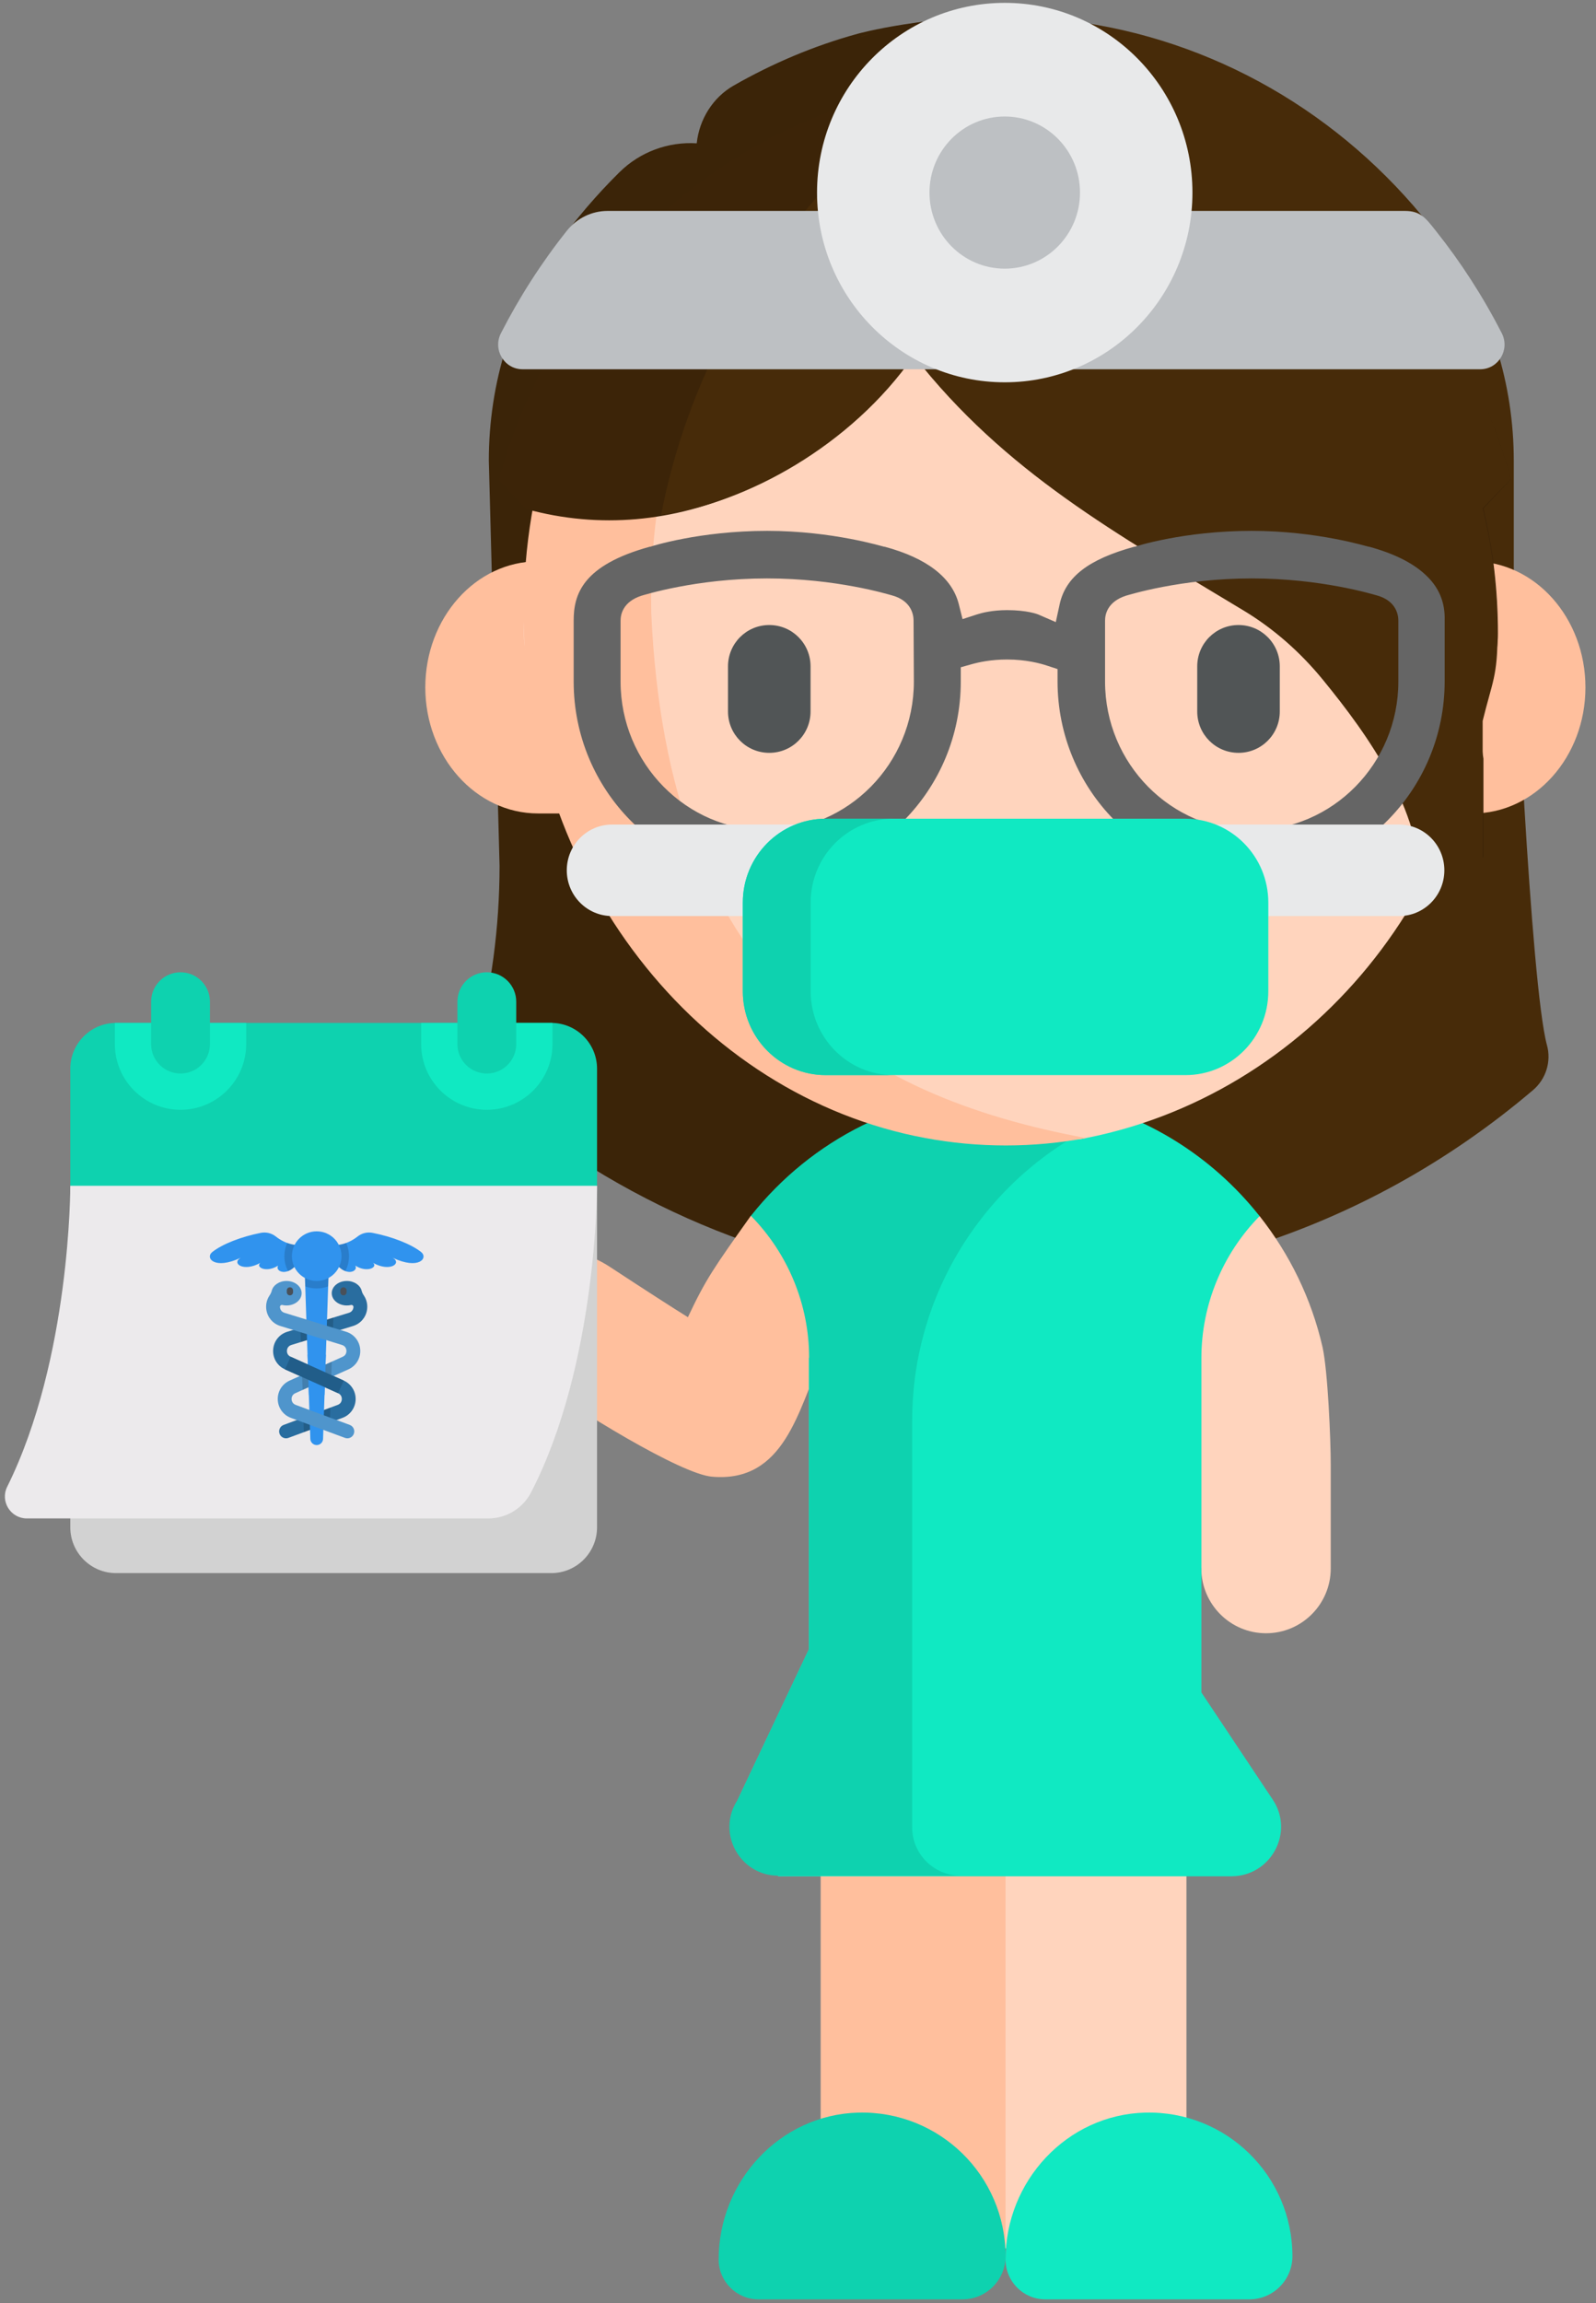 <svg width="278" height="401" viewBox="0 0 278 401" fill="none" xmlns="http://www.w3.org/2000/svg">
<rect x="0" y="0" width="278" height="401" fill="#808080" stroke="none"/>
<g clip-path="url(#clip0_1674_20755)">
<path fill-rule="evenodd" clip-rule="evenodd" d="M262.386 180.165C248.489 188.745 232.274 193.68 214.947 193.68C163.32 193.68 121.492 149.888 121.492 95.869C121.492 52.966 147.907 16.509 184.656 3.305C182.563 3.127 180.157 2.993 177.529 2.949C161.582 2.504 149.377 5.883 149.377 5.883C141.76 7.973 134.544 11.041 127.773 14.909C124.21 16.954 121.804 20.733 121.359 24.956C116.414 24.645 111.515 26.424 107.906 29.98C103.942 33.893 100.289 38.161 96.993 42.74C89.242 53.499 85.144 66.704 85.144 80.175L87.015 150.732C87.015 161.447 85.59 172.117 82.783 182.387C81.982 185.277 82.962 188.345 85.189 190.257C107.951 209.73 135.079 220.8 162.83 223.468L265.371 188.345L262.386 180.165Z" fill="#3B2408"/>
<path d="M130.785 211.683C124.258 220.871 122.984 222.658 119.822 229.345C117.272 227.762 112.428 224.648 106.207 220.565C100.037 216.532 92.337 216.532 88.258 222.913C82.241 232.611 91.369 238.941 91.369 238.941C100.802 245.832 118.649 256.654 124.003 257.113C136.7 258.236 139.046 245.373 143.125 236.44L149.397 211.683H130.785Z" fill="#FFBF9D"/>
<path d="M228.109 100.362C228.109 63.903 205.594 32.886 174.242 21.691C168.514 19.656 163.096 16.78 158.122 13.196C155.236 11.116 152.527 8.816 149.996 6.294C152.882 5.497 155.813 4.833 158.789 4.302C169.358 2.444 180.282 2.444 190.851 4.302C215.719 8.639 237.434 22.842 251.956 43.107C259.638 53.815 263.679 66.867 263.679 80.23V98.459C263.679 109.123 266.655 171.688 269.452 181.953C270.252 184.829 269.275 187.882 267.054 189.784C237.035 215.315 199.555 226.332 163.096 222.837V198.059C200.887 191.466 228.109 141.556 228.109 100.362Z" fill="#472B09"/>
<path d="M142.973 324.193V391.471H174.792H206.662C206.662 386.366 206.662 328.991 206.662 324.193H142.973Z" fill="#FFD4BD"/>
<path d="M142.973 324.193V391.471H159.036H175.149C175.149 386.366 175.149 328.991 175.149 324.193H142.973Z" fill="#FFBF9D"/>
<path d="M149.504 367.838C135.889 368.195 125.18 379.732 125.18 393.412C125.18 397.24 128.291 400.354 132.115 400.354H167.657C171.787 400.354 175.152 396.985 175.152 392.85C175.152 378.813 163.628 367.481 149.504 367.838Z" fill="#0ED2AF"/>
<path d="M199.471 367.838C185.856 368.195 175.148 379.732 175.148 393.412C175.148 397.24 178.258 400.354 182.083 400.354H217.624C221.754 400.354 225.12 396.985 225.12 392.85C225.12 378.813 213.596 367.481 199.471 367.838Z" fill="#10E9C2"/>
<path d="M230.367 234.555C228.429 226.081 224.605 218.323 219.404 211.738L188.044 219.344L209.256 273.094C209.256 279.322 214.305 284.375 220.526 284.375C226.747 284.375 231.795 279.322 231.795 273.094V255.024C231.795 250.583 231.285 238.69 230.367 234.555Z" fill="#FFD4BD"/>
<path d="M221.708 313.365L209.266 294.682V236.439C209.266 227.2 212.937 218.318 219.413 211.734C219.362 211.682 219.362 211.631 219.311 211.631C211.153 201.371 199.577 194.021 186.32 191.315C182.699 190.55 178.926 190.192 175.05 190.192L140.886 236.49V287.178L128.444 313.467L135.532 326.688H214.62C221.402 326.585 225.481 319.031 221.708 313.365Z" fill="#10E9C2"/>
<path d="M175.152 190.144H175.101C157.254 190.144 141.293 198.516 130.891 211.583C130.84 211.634 130.84 211.685 130.789 211.685C137.265 218.27 140.936 227.152 140.936 236.391V287.079L128.494 313.368C124.721 319.034 128.8 326.588 135.582 326.588H167.401C162.455 326.588 158.886 322.607 158.886 318.217V287.079V247.417C158.886 223.068 174.03 202.191 195.345 193.922C192.438 192.799 189.43 191.88 186.37 191.267C182.75 190.553 178.976 190.144 175.152 190.144Z" fill="#0ED2AF"/>
<path d="M256.53 97.737H93.713C82.851 97.737 74.081 107.589 74.081 119.687C74.081 131.784 82.902 141.636 93.713 141.636H256.53C267.391 141.636 276.161 131.784 276.161 119.687C276.161 107.589 267.391 97.737 256.53 97.737Z" fill="#FFBF9D"/>
<path d="M188.996 20.378H161.058C161.058 20.378 91.214 82.019 91.214 109.888C91.214 137.757 160.877 196.17 160.877 196.17L188.089 198.354C227.659 191.145 258.84 154.885 258.84 109.888C258.84 64.891 228.617 27.539 188.996 20.378Z" fill="#FFD4BD"/>
<path d="M113.441 106.756C112.373 50.62 149.351 22.428 189.126 15.108C184.6 14.267 179.92 13.822 175.139 13.822C170.358 13.822 165.729 14.267 161.151 15.108C121.427 22.428 91.214 60.61 91.214 106.607C91.214 152.604 121.478 190.786 161.202 198.156C165.729 198.996 170.409 199.442 175.19 199.442C179.971 199.442 184.6 198.996 189.177 198.156C149.351 190.786 116.29 170.261 113.441 106.756Z" fill="#FFBF9D"/>
<path fill-rule="evenodd" clip-rule="evenodd" d="M248.088 148.831V155.766L258.392 149.215V132.096C256.669 121.918 260.915 117.817 260.915 110.317C260.915 102.816 260.058 95.508 258.392 88.537L263.199 83.441C251.967 42.67 216.32 13.822 175.199 13.822C169.012 13.822 163.015 14.447 157.209 15.697C157.304 15.745 157.352 15.842 157.447 15.89H156.971C122.989 22.957 96.194 49.737 86.866 83.537L91.673 88.633C117.343 95.713 143.467 83.084 159.744 59.813C175.307 80.151 196.426 92.996 217.748 106.265C222.935 109.487 227.504 113.621 231.264 118.333C239.165 128.237 247.992 132.195 247.992 145.513V149.215L248.088 148.831Z" fill="#3C2408"/>
<path d="M133.996 108.826C130.019 108.826 126.807 112.042 126.807 116.023V123.884C126.807 127.866 130.019 131.081 133.996 131.081C137.974 131.081 141.186 127.866 141.186 123.884V116.023C141.186 112.042 137.974 108.826 133.996 108.826Z" fill="#515556"/>
<path d="M215.731 108.826C211.753 108.826 208.541 112.042 208.541 116.023V123.884C208.541 127.866 211.753 131.081 215.731 131.081C219.708 131.081 222.92 127.866 222.92 123.884V116.023C222.92 112.042 219.708 108.826 215.731 108.826Z" fill="#515556"/>
<path fill-rule="evenodd" clip-rule="evenodd" d="M168.45 11.666C171.383 11.377 169.77 13.735 172.801 13.735C219.656 11.666 251.657 42.551 263.195 83.395L258.257 88.494C259.968 95.47 260.848 102.782 260.848 110.287C260.848 117.792 259.968 118.553 258.257 125.529V157.953H247.553V157.568L243.102 164.504L247.456 154.249C247.456 140.923 238.506 128.223 230.391 118.312C226.529 113.598 221.884 109.461 216.507 106.237C194.556 92.96 175.098 82.288 159.161 61.939C148.21 77.67 129.877 87.676 115.162 89.649C121.468 56.743 142.686 27.734 168.45 11.666Z" fill="#472B09"/>
<path d="M189.18 3.999C165.234 -0.368 148.388 7.035 143.464 8.539C145.123 13.427 150.825 21.867 160.569 16.435C170.314 11.004 184.464 5.336 189.18 3.999Z" fill="#3B2408"/>
<path d="M194.78 158.077C194.78 160.221 193.964 162.569 192.536 164.1C191.006 165.887 189.222 167.367 187.284 168.592C183.613 170.889 179.38 172.114 174.995 172.114C170.61 172.114 166.377 170.889 162.706 168.592C160.768 167.367 158.984 165.887 157.454 164.1C156.026 162.518 155.312 160.17 155.414 158.077C155.516 155.984 156.383 154.044 158.219 153.176C160.156 152.462 163.879 152.104 168.213 151.951C170.967 151.849 173.975 151.9 176.882 151.951C183.205 152.104 189.222 152.615 191.822 153.176C193.913 153.789 194.831 155.831 194.78 158.077Z" fill="#FF8E9E"/>
<path d="M187.385 168.594C183.917 170.89 179.583 172.165 175.045 172.165C170.506 172.165 166.172 170.89 162.705 168.594C165.968 166.146 170.251 164.615 175.045 164.615C179.838 164.615 184.172 166.146 187.385 168.594Z" fill="#ED787C"/>
<path d="M194.775 158.062C193.348 158.317 191.614 158.368 189.727 158.368H160.509C158.622 158.368 156.837 158.317 155.41 158.062C155.512 155.97 156.379 154.032 158.214 153.165C160.152 152.451 163.874 152.093 168.209 151.94C169.075 151.94 169.942 151.94 170.86 151.94C172.849 151.94 174.889 151.94 176.877 151.94C183.2 152.093 189.217 152.604 191.818 153.165C193.909 153.777 194.826 155.817 194.775 158.062Z" fill="#ECEAEC"/>
<path fill-rule="evenodd" clip-rule="evenodd" d="M248.196 99.984C245.986 97.953 242.696 96.338 238.482 95.192H238.431H238.379C238.277 95.192 229.488 92.431 218.028 92.431C206.207 92.431 197.778 95.14 197.676 95.192H197.624H197.573C189.607 97.38 185.598 100.453 184.57 105.245L183.902 108.318L181.024 107.068C180.716 106.912 178.866 106.234 175.422 106.234C172.852 106.234 171.054 106.703 170.231 106.964L167.662 107.797L166.994 105.141C165.812 100.557 161.443 97.171 154.094 95.192H154.042H153.991C153.888 95.192 145.048 92.431 133.639 92.431C121.819 92.431 113.39 95.14 113.287 95.192H113.236H113.184C101.467 98.421 99.925 103.474 99.925 108.057V118.683C99.925 137.539 115.035 152.852 133.639 152.852C152.244 152.852 167.353 137.539 167.353 118.683V116.183L169.203 115.662C170.488 115.298 172.647 114.829 175.422 114.829C178.711 114.829 181.23 115.506 182.463 115.923L184.21 116.496V118.631C184.21 137.487 199.32 152.8 217.925 152.8C236.529 152.8 251.639 137.487 251.639 118.631V108.057C251.742 104.828 250.611 102.172 248.196 99.984ZM159.182 118.683C159.182 132.955 147.721 144.57 133.639 144.57C119.557 144.57 108.096 132.955 108.096 118.683V108.057C108.096 106.912 108.559 104.776 111.694 103.734C112.105 103.63 121.202 100.713 133.588 100.713C145.665 100.713 154.659 103.474 155.43 103.682C158.771 104.62 159.13 107.068 159.13 108.057L159.182 118.683ZM243.57 118.683C243.57 132.955 232.109 144.57 218.028 144.57C203.946 144.57 192.485 132.955 192.485 118.683V108.057C192.485 106.912 192.947 104.776 196.082 103.734C196.494 103.63 205.642 100.713 218.028 100.713C230.105 100.713 239.099 103.474 239.87 103.682C243.21 104.62 243.57 107.068 243.57 108.057V118.683Z" fill="#656565"/>
<path d="M91.023 64.294H257.82C261.005 64.294 263.051 60.883 261.59 58.024C258.326 51.637 254.464 45.662 250.089 40.175C248.358 38.004 247.466 36.727 244.706 36.727H105.829C103.064 36.727 100.461 38.01 98.729 40.188C94.329 45.722 90.484 51.703 87.252 58.026C85.792 60.885 87.84 64.294 91.023 64.294Z" fill="#BDC0C3"/>
<path d="M175.011 66.566C193.068 66.566 207.706 51.776 207.706 33.532C207.706 15.288 193.068 0.498 175.011 0.498C156.954 0.498 142.316 15.288 142.316 33.532C142.316 51.776 156.954 66.566 175.011 66.566Z" fill="#E8E9EA"/>
<path d="M175.011 46.776C182.251 46.776 188.12 40.846 188.12 33.531C188.12 26.215 182.251 20.285 175.011 20.285C167.77 20.285 161.901 26.215 161.901 33.531C161.901 40.846 167.77 46.776 175.011 46.776Z" fill="#BDC0C3"/>
<path d="M106.608 143.569C102.254 143.569 98.725 147.134 98.725 151.533C98.725 155.932 102.254 159.498 106.608 159.498H145.644V143.568H106.608V143.569Z" fill="#E8E9EA"/>
<path d="M243.702 143.569C248.056 143.569 251.585 147.134 251.585 151.533C251.585 155.932 248.056 159.498 243.702 159.498H204.666V143.568H243.702V143.569Z" fill="#E8E9EA"/>
<path d="M206.472 142.552H143.837C135.857 142.552 129.389 149.087 129.389 157.149V172.599C129.389 180.661 135.857 187.197 143.837 187.197H206.473C214.452 187.197 220.921 180.661 220.921 172.599V157.149C220.921 149.088 214.452 142.552 206.472 142.552Z" fill="#10E9C2"/>
<path d="M141.208 172.599V157.149C141.208 149.087 147.677 142.552 155.656 142.552H143.837C135.857 142.552 129.389 149.087 129.389 157.149V172.599C129.389 180.661 135.857 187.197 143.837 187.197H155.656C147.677 187.197 141.208 180.661 141.208 172.599Z" fill="#0ED2AF"/>
</g>
<g clip-path="url(#clip1_1674_20755)">
<path d="M58.12 192.28L103.996 206.459V265.928C103.996 270.333 100.425 273.904 96.02 273.904H20.222C15.816 273.904 12.245 270.333 12.245 265.928V206.459L58.12 192.28Z" fill="#D2D2D2"/>
<path d="M1.252 258.87C12.331 236.553 12.245 206.459 12.245 206.459L58.12 192.28L103.996 206.459C103.996 206.459 104.084 237.425 92.518 259.828C91.077 262.619 88.211 264.385 85.07 264.385H4.683C1.849 264.385 -0.007 261.408 1.252 258.87Z" fill="#ECEAEC"/>
<path d="M20.222 178.104H96.02C100.425 178.104 103.996 181.675 103.996 186.08V206.46H12.245V186.08C12.245 181.675 15.816 178.104 20.222 178.104Z" fill="#0ED2AF"/>
<path d="M84.797 193.233C78.49 193.233 73.36 188.103 73.36 181.796V178.104H96.02C96.092 178.104 96.163 178.108 96.234 178.11V181.796C96.234 188.102 91.104 193.233 84.797 193.233Z" fill="#10E9C2"/>
<path d="M84.796 169.289C87.626 169.289 89.92 171.583 89.92 174.412V181.795C89.92 184.624 87.626 186.917 84.796 186.917C81.968 186.917 79.674 184.623 79.674 181.795V174.412C79.674 171.583 81.968 169.289 84.796 169.289Z" fill="#0ED2AF"/>
<path d="M31.445 193.233C25.138 193.233 20.007 188.103 20.007 181.796V178.11C20.078 178.108 20.149 178.104 20.222 178.104H42.882V181.796C42.882 188.102 37.751 193.233 31.445 193.233Z" fill="#10E9C2"/>
<path d="M31.445 169.289C28.615 169.289 26.322 171.583 26.322 174.412V181.795C26.322 184.624 28.615 186.917 31.445 186.917C34.273 186.917 36.567 184.623 36.567 181.795V174.412C36.567 171.583 34.273 169.289 31.445 169.289Z" fill="#0ED2AF"/>
<g clip-path="url(#clip2_1674_20755)">
<path d="M58.893 242.578L49.643 238.427C48.299 237.824 47.488 236.483 47.58 235.012C47.67 233.541 48.639 232.31 50.048 231.877L60.79 228.575C61.198 228.449 61.483 228.123 61.552 227.702C61.559 227.663 61.563 227.623 61.566 227.584C61.58 227.352 61.368 227.167 61.142 227.22C60.912 227.274 60.669 227.303 60.417 227.303C58.963 227.303 57.785 226.347 57.785 225.169C57.785 223.991 58.963 223.035 60.417 223.035C61.689 223.035 62.75 223.768 62.995 224.741C63.069 225.037 63.206 225.312 63.377 225.564C63.87 226.292 64.076 227.189 63.927 228.093C63.709 229.415 62.778 230.481 61.498 230.875L50.756 234.177C50.081 234.385 49.992 234.982 49.981 235.161C49.97 235.339 49.984 235.943 50.629 236.232L59.878 240.382C61.183 240.968 61.995 242.269 61.946 243.699C61.898 245.128 61.001 246.372 59.66 246.869L50.242 250.355C50.104 250.406 49.963 250.431 49.824 250.431C49.335 250.431 48.876 250.13 48.696 249.645C48.465 249.022 48.783 248.329 49.406 248.099L58.824 244.612C59.467 244.374 59.536 243.791 59.541 243.618C59.547 243.445 59.518 242.858 58.893 242.578Z" fill="#296D9F"/>
<path d="M52.52 216.826C51.332 216.826 49.762 216.647 48.016 215.275C47.284 214.7 46.335 214.482 45.422 214.661C42.032 215.326 38.759 216.597 36.993 217.983C35.677 219.016 37.333 221.165 41.943 218.992C40.244 219.924 42.379 221.55 45.339 219.888C44.466 220.652 46.407 221.671 48.445 220.36C47.814 221.379 50.156 222.454 51.969 219.782L52.52 216.826Z" fill="#3093EE"/>
<path d="M57.807 216.826C58.996 216.826 60.566 216.647 62.312 215.275C63.043 214.7 63.992 214.482 64.905 214.661C68.295 215.326 71.568 216.597 73.334 217.983C74.65 219.016 72.994 221.165 68.385 218.992C70.083 219.924 67.948 221.551 64.988 219.888C65.862 220.652 63.921 221.671 61.883 220.361C62.514 221.38 60.172 222.454 58.358 219.782L57.807 216.826Z" fill="#3093EE"/>
<path opacity="0.15" d="M52.402 233.671L57.983 231.955L58.068 229.412L52.319 231.179L52.402 233.671Z" fill="black"/>
<path opacity="0.15" d="M52.925 249.362L57.458 247.684L57.545 245.086L52.841 246.827L52.925 249.362Z" fill="black"/>
<path d="M57.256 221.044H53.071L54.055 250.536C54.075 251.134 54.566 251.608 55.164 251.608C55.762 251.608 56.252 251.134 56.272 250.536L57.256 221.044Z" fill="#3093EE"/>
<path opacity="0.15" d="M53.169 223.977C53.789 224.212 54.461 224.342 55.164 224.342C55.866 224.342 56.538 224.212 57.158 223.977L57.256 221.044H53.071L53.169 223.977Z" fill="black"/>
<path opacity="0.15" d="M58.359 219.782C58.94 220.639 59.576 221.11 60.151 221.322C60.559 220.542 60.792 219.655 60.792 218.714C60.792 217.896 60.616 217.119 60.302 216.418C59.363 216.762 58.517 216.826 57.807 216.826L58.359 219.782Z" fill="black"/>
<path opacity="0.15" d="M49.536 218.714C49.536 219.655 49.768 220.542 50.177 221.322C50.752 221.11 51.387 220.639 51.969 219.782L52.521 216.826C51.81 216.826 50.964 216.762 50.026 216.418C49.712 217.119 49.536 217.896 49.536 218.714Z" fill="black"/>
<path d="M55.164 223.035C57.55 223.035 59.485 221.1 59.485 218.714C59.485 216.327 57.55 214.392 55.164 214.392C52.777 214.392 50.843 216.327 50.843 218.714C50.843 221.1 52.777 223.035 55.164 223.035Z" fill="#3093EE"/>
<path d="M51.435 242.578L60.684 238.427C62.029 237.824 62.839 236.483 62.748 235.012C62.657 233.541 61.688 232.31 60.279 231.877L49.537 228.575C49.129 228.449 48.844 228.123 48.775 227.702C48.769 227.663 48.764 227.623 48.762 227.584C48.748 227.352 48.959 227.167 49.185 227.22C49.415 227.274 49.659 227.303 49.911 227.303C51.364 227.303 52.542 226.347 52.542 225.169C52.542 223.991 51.364 223.035 49.911 223.035C48.638 223.035 47.577 223.768 47.333 224.741C47.258 225.037 47.121 225.312 46.95 225.564C46.458 226.292 46.252 227.189 46.401 228.093C46.618 229.415 47.549 230.481 48.83 230.875L59.572 234.177C60.247 234.385 60.335 234.982 60.346 235.161C60.357 235.339 60.343 235.943 59.699 236.232L50.45 240.382C49.145 240.968 48.333 242.269 48.381 243.699C48.429 245.128 49.327 246.372 50.668 246.869L60.086 250.355C60.223 250.406 60.364 250.431 60.503 250.431C60.992 250.431 61.452 250.13 61.632 249.645C61.862 249.022 61.544 248.329 60.921 248.099L51.503 244.612C50.861 244.374 50.792 243.791 50.786 243.618C50.78 243.445 50.81 242.858 51.435 242.578Z" fill="#4F95CC"/>
<path opacity="0.15" d="M57.697 239.768L57.79 237.088L52.618 239.409L52.708 242.006L57.697 239.768Z" fill="black"/>
<path d="M56.527 242.898L56.761 235.871H53.566L53.801 242.898H56.527Z" fill="#3093EE"/>
<path d="M49.644 238.426L58.894 242.577L59.879 240.382L50.629 236.231L49.644 238.426Z" fill="#215D89"/>
<path d="M50.502 225.543C50.201 225.543 49.957 225.299 49.957 224.998V224.685C49.957 224.383 50.201 224.139 50.502 224.139C50.803 224.139 51.047 224.383 51.047 224.685V224.998C51.047 225.299 50.803 225.543 50.502 225.543Z" fill="#495059"/>
<path d="M59.826 225.543C59.525 225.543 59.281 225.299 59.281 224.998V224.685C59.281 224.383 59.525 224.139 59.826 224.139C60.127 224.139 60.371 224.383 60.371 224.685V224.998C60.371 225.299 60.127 225.543 59.826 225.543Z" fill="#495059"/>
</g>
</g>
<defs>
<clipPath id="clip0_1674_20755">
<rect width="206.593" height="400" fill="white" transform="translate(71.406 0.498)"/>
</clipPath>
<clipPath id="clip1_1674_20755">
<rect width="104.615" height="104.615" fill="white" transform="matrix(-1 0 0 1 104.813 169.289)"/>
</clipPath>
<clipPath id="clip2_1674_20755">
<rect width="37.216" height="37.216" fill="white" transform="translate(36.556 214.392)"/>
</clipPath>
</defs>
</svg>
